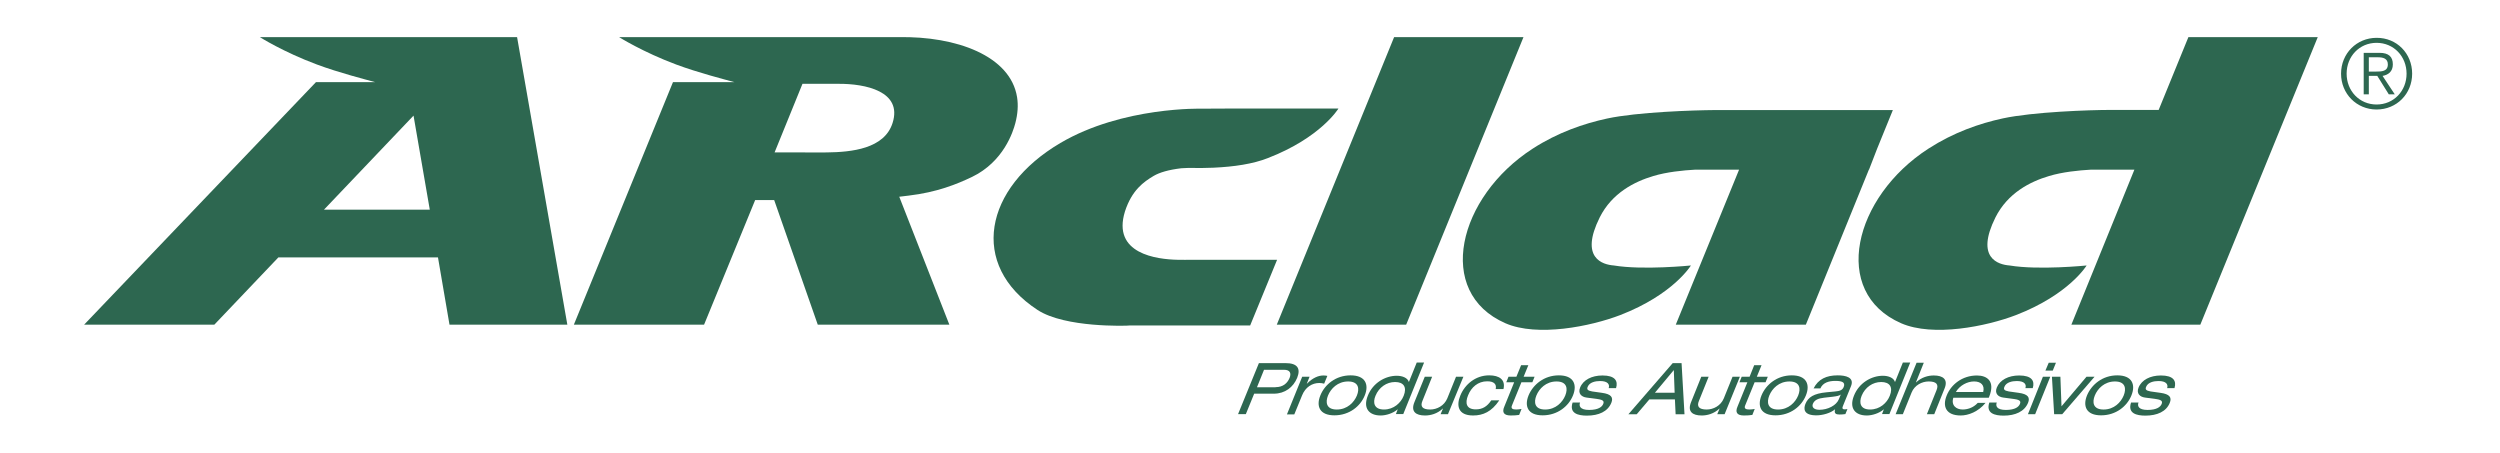 <?xml version="1.0" encoding="utf-8"?>
<!-- Generator: Adobe Illustrator 16.0.0, SVG Export Plug-In . SVG Version: 6.00 Build 0)  -->
<!DOCTYPE svg PUBLIC "-//W3C//DTD SVG 1.1//EN" "http://www.w3.org/Graphics/SVG/1.1/DTD/svg11.dtd">
<svg version="1.1" id="Layer_1" xmlns="http://www.w3.org/2000/svg" xmlns:xlink="http://www.w3.org/1999/xlink" x="0px" y="0px"
	 width="231.929px" height="42px" viewBox="33.696 0 231.929 42" enable-background="new 33.696 0 231.929 42" xml:space="preserve"
	>
<path fill="#2D6750" d="M150.486,33.688h2.485c1.069,0,1.416,0.477,1.069,1.354c-0.361,0.889-1.146,1.48-2.164,1.48h-1.828
	l-0.773,1.895h-0.721L150.486,33.688z M152.031,35.917c0.708,0,1.095-0.373,1.3-0.851c0.181-0.451,0.04-0.761-0.515-0.761h-1.854
	l-0.656,1.624h1.726V35.917z"/>
<path fill="#2D6750" d="M154.503,34.95h0.683l-0.257,0.644h0.014c0.541-0.553,1.081-0.76,1.519-0.76
	c0.167,0,0.258,0.013,0.374,0.038l-0.296,0.722c-0.154-0.038-0.271-0.063-0.451-0.063c-0.669,0-1.288,0.387-1.596,1.146
	l-0.723,1.766h-0.683L154.503,34.95z"/>
<path fill="#2D6750" d="M158.997,34.822c1.379,0,1.714,0.862,1.314,1.854c-0.399,1.005-1.429,1.855-2.82,1.855
	c-1.378,0-1.713-0.851-1.3-1.855C156.59,35.685,157.607,34.822,158.997,34.822z M158.767,35.389c-0.979,0-1.609,0.669-1.868,1.302
	c-0.257,0.631-0.166,1.301,0.812,1.301c0.979,0,1.61-0.67,1.868-1.301C159.835,36.058,159.745,35.389,158.767,35.389z"/>
<path fill="#2D6750" d="M163.364,37.979h-0.014c-0.411,0.36-1.057,0.566-1.57,0.566c-1.069,0-1.662-0.669-1.186-1.842
	c0.464-1.173,1.61-1.843,2.68-1.843c0.527,0,1.003,0.193,1.12,0.567h0.012l0.722-1.792h0.683l-1.932,4.78h-0.683L163.364,37.979z
	 M162.089,37.991c0.914,0,1.57-0.619,1.829-1.275c0.321-0.799,0-1.276-0.799-1.276c-0.786,0-1.494,0.49-1.816,1.276
	C161.033,37.359,161.174,37.991,162.089,37.991z"/>
<path fill="#2D6750" d="M168.025,38.429h-0.683l0.22-0.527h-0.014c-0.516,0.489-1.146,0.644-1.648,0.644
	c-0.85,0-1.34-0.36-0.991-1.224l0.966-2.37h0.682l-0.9,2.242c-0.22,0.514,0,0.798,0.721,0.798c0.618,0,1.301-0.348,1.584-1.03
	l0.812-2.01h0.683L168.025,38.429z"/>
<path fill="#2D6750" d="M172.777,37.153c-0.708,1.044-1.493,1.392-2.421,1.392c-1.417,0-1.559-0.94-1.186-1.842
	c0.413-1.031,1.404-1.881,2.68-1.881c0.953,0,1.532,0.411,1.326,1.274h-0.721c0.103-0.45-0.154-0.722-0.787-0.722
	c-0.861,0-1.479,0.554-1.776,1.302c-0.309,0.747-0.142,1.302,0.721,1.302c0.605,0,1.044-0.258,1.43-0.838h0.734V37.153z"/>
<path fill="#2D6750" d="M174.812,33.881h0.67l-0.437,1.07h1.016l-0.206,0.514h-1.017l-0.876,2.152
	c-0.115,0.283,0.051,0.374,0.398,0.374c0.155,0,0.323-0.026,0.49-0.052l-0.219,0.554c-0.258,0.039-0.502,0.052-0.785,0.052
	c-0.67,0-0.812-0.321-0.593-0.824l0.914-2.256h-0.734l0.207-0.514h0.733L174.812,33.881z"/>
<path fill="#2D6750" d="M178.314,34.822c1.378,0,1.713,0.862,1.314,1.854c-0.4,1.005-1.43,1.855-2.82,1.855
	c-1.378,0-1.713-0.851-1.302-1.855C175.92,35.685,176.938,34.822,178.314,34.822z M178.096,35.389c-0.979,0-1.609,0.669-1.867,1.302
	c-0.257,0.631-0.168,1.301,0.812,1.301c0.979,0,1.609-0.67,1.867-1.301C179.165,36.058,179.074,35.389,178.096,35.389z"/>
<path fill="#2D6750" d="M180.285,37.334c-0.129,0.31-0.026,0.696,0.837,0.696c0.875,0,1.198-0.297,1.301-0.542
	s0.038-0.387-0.49-0.464l-1.055-0.142c-0.477-0.063-0.812-0.387-0.593-0.928c0.283-0.709,1.082-1.121,2.073-1.121
	c1.158,0,1.469,0.49,1.262,1.173h-0.683c0.115-0.348-0.09-0.657-0.798-0.657c-0.438,0-0.979,0.115-1.146,0.528
	c-0.103,0.232-0.038,0.361,0.412,0.438l0.915,0.129c0.849,0.115,1.068,0.424,0.861,0.927c-0.334,0.812-1.17,1.187-2.266,1.187
	c-0.812,0-1.661-0.206-1.326-1.212h0.695V37.334z"/>
<path fill="#2D6750" d="M189.08,37.051h-2.369l-1.173,1.378h-0.771l4.108-4.741h0.823l0.271,4.741h-0.823L189.08,37.051z
	 M188.978,34.332l-1.751,2.1h1.828L188.978,34.332z"/>
<path fill="#2D6750" d="M193.69,38.429h-0.683l0.219-0.527h-0.012c-0.516,0.489-1.146,0.644-1.648,0.644
	c-0.851,0-1.34-0.36-0.992-1.224l0.952-2.37h0.684l-0.902,2.242c-0.218,0.514,0,0.798,0.722,0.798c0.618,0,1.301-0.348,1.584-1.03
	l0.812-2.01h0.682L193.69,38.429z"/>
<path fill="#2D6750" d="M196.434,33.881h0.683l-0.438,1.07h1.018l-0.207,0.514h-1.016l-0.877,2.152
	c-0.115,0.283,0.052,0.374,0.399,0.374c0.154,0,0.322-0.026,0.489-0.052l-0.22,0.554c-0.257,0.039-0.502,0.052-0.784,0.052
	c-0.671,0-0.812-0.321-0.593-0.824l0.914-2.256h-0.734l0.206-0.514h0.734L196.434,33.881z"/>
<path fill="#2D6750" d="M199.924,34.822c1.377,0,1.713,0.862,1.312,1.854c-0.398,1.005-1.429,1.855-2.82,1.855
	c-1.378,0-1.712-0.851-1.3-1.855C197.528,35.685,198.546,34.822,199.924,34.822z M199.705,35.389c-0.979,0-1.61,0.669-1.868,1.302
	c-0.258,0.631-0.167,1.301,0.812,1.301c0.978,0,1.609-0.67,1.867-1.301C200.773,36.058,200.683,35.389,199.705,35.389z"/>
<path fill="#2D6750" d="M201.945,36.032c0.438-0.862,1.184-1.21,2.24-1.21c0.722,0,1.559,0.179,1.236,0.991l-0.759,1.868
	c-0.09,0.207-0.025,0.297,0.18,0.297c0.077,0,0.168-0.014,0.244-0.026l-0.192,0.464c-0.168,0.026-0.374,0.039-0.54,0.039
	c-0.336,0-0.529-0.091-0.413-0.49c-0.412,0.361-1.158,0.567-1.738,0.567c-1.185,0-1.198-0.593-1.018-1.057
	c0.258-0.631,0.772-0.966,1.958-1.082l0.811-0.077c0.4-0.039,0.657-0.104,0.785-0.413c0.193-0.477-0.23-0.566-0.785-0.566
	c-0.58,0-1.146,0.154-1.378,0.695H201.945z M204.469,36.601c-0.141,0.115-0.348,0.153-0.747,0.205l-0.798,0.09
	c-0.554,0.064-0.889,0.206-1.044,0.566c-0.128,0.323,0.117,0.555,0.606,0.555c0.772,0,1.57-0.399,1.804-0.979L204.469,36.601z"/>
<path fill="#2D6750" d="M208.461,37.979h-0.012c-0.413,0.36-1.056,0.566-1.571,0.566c-1.069,0-1.662-0.669-1.185-1.842
	c0.464-1.173,1.61-1.843,2.678-1.843c0.528,0,1.005,0.193,1.12,0.567h0.014l0.721-1.792h0.683l-1.931,4.78h-0.683L208.461,37.979z
	 M207.187,37.991c0.914,0,1.571-0.619,1.828-1.275c0.321-0.799,0-1.276-0.799-1.276c-0.784,0-1.492,0.49-1.813,1.276
	C206.144,37.359,206.272,37.991,207.187,37.991z"/>
<path fill="#2D6750" d="M211.501,33.649h0.67l-0.734,1.829h0.013c0.515-0.49,1.134-0.645,1.648-0.645
	c0.85,0,1.352,0.361,0.991,1.224l-0.952,2.371h-0.683l0.901-2.242c0.205-0.515,0-0.798-0.734-0.798c-0.618,0-1.313,0.348-1.585,1.03
	l-0.811,2.01h-0.67L211.501,33.649z"/>
<path fill="#2D6750" d="M214.913,36.883c-0.231,0.722,0.258,1.108,0.862,1.108c0.387,0,0.967-0.129,1.404-0.619h0.722
	c-0.684,0.838-1.61,1.173-2.306,1.173c-1.378,0-1.713-0.851-1.301-1.854c0.399-1.006,1.43-1.856,2.808-1.856
	c0.939,0,1.712,0.528,1.133,1.972l-0.038,0.09h-3.284V36.883z M217.682,36.367c0.154-0.631-0.205-0.979-0.85-0.979
	c-0.618,0-1.326,0.36-1.688,0.979H217.682z"/>
<path fill="#2D6750" d="M218.943,37.334c-0.129,0.31-0.026,0.696,0.838,0.696c0.875,0,1.197-0.297,1.301-0.542
	c0.102-0.245,0.038-0.387-0.489-0.464l-1.057-0.142c-0.476-0.063-0.812-0.387-0.593-0.928c0.284-0.709,1.083-1.121,2.074-1.121
	c1.158,0,1.468,0.49,1.261,1.173h-0.682c0.116-0.348-0.09-0.657-0.798-0.657c-0.438,0-0.979,0.115-1.146,0.528
	c-0.104,0.232-0.039,0.361,0.411,0.438l0.915,0.129c0.85,0.115,1.069,0.424,0.863,0.927c-0.335,0.812-1.186,1.187-2.267,1.187
	c-0.812,0-1.661-0.206-1.326-1.212h0.694V37.334z"/>
<path fill="#2D6750" d="M223.22,34.95h0.682l-1.403,3.479h-0.67L223.22,34.95z M223.761,33.649h0.67l-0.298,0.734h-0.682
	L223.761,33.649z"/>
<path fill="#2D6750" d="M227.263,34.951h0.747l-3,3.478h-0.748l-0.205-3.478h0.785l0.103,2.744L227.263,34.951z"/>
<path fill="#2D6750" d="M230.121,34.822c1.379,0,1.713,0.862,1.314,1.854c-0.399,1.005-1.43,1.855-2.82,1.855
	c-1.378,0-1.713-0.851-1.301-1.855C227.728,35.685,228.743,34.822,230.121,34.822z M229.903,35.389c-0.979,0-1.61,0.669-1.867,1.302
	c-0.258,0.631-0.168,1.301,0.812,1.301c0.979,0,1.609-0.67,1.866-1.301C230.972,36.058,230.882,35.389,229.903,35.389z"/>
<path fill="#2D6750" d="M232.093,37.334c-0.13,0.31-0.026,0.696,0.837,0.696c0.875,0,1.196-0.297,1.3-0.542s0.025-0.387-0.489-0.464
	l-1.056-0.142c-0.477-0.063-0.812-0.387-0.592-0.928c0.283-0.709,1.081-1.121,2.073-1.121c1.158,0,1.467,0.49,1.261,1.173h-0.682
	c0.115-0.348-0.091-0.657-0.799-0.657c-0.438,0-0.979,0.115-1.146,0.528c-0.103,0.232-0.038,0.361,0.413,0.438l0.913,0.129
	c0.851,0.115,1.07,0.424,0.863,0.927c-0.321,0.812-1.171,1.187-2.266,1.187c-0.812,0-1.662-0.206-1.327-1.212h0.696V37.334z"/>
<path fill="#2D6750" d="M257.475,6.835c0,1.868-1.43,3.324-3.298,3.324c-1.854,0-3.297-1.456-3.297-3.324
	c0-1.869,1.443-3.325,3.297-3.325C256.045,3.498,257.475,4.954,257.475,6.835z M251.396,6.835c0,1.597,1.185,2.86,2.78,2.86
	c1.598,0,2.781-1.263,2.781-2.86c0-1.598-1.184-2.861-2.781-2.861C252.581,3.974,251.396,5.237,251.396,6.835z M253.456,8.754
	h-0.476V4.902h1.468c0.862,0,1.235,0.374,1.235,1.069c0,0.683-0.437,0.979-0.953,1.07l1.134,1.713h-0.554l-1.069-1.713h-0.785V8.754
	z M254.074,6.642c0.58,0,1.146-0.013,1.146-0.67c0-0.541-0.438-0.657-0.901-0.657h-0.863v1.328H254.074z"/>
<path fill="#2D6750" d="M175.031,3.446l-10.882,26.673h-12.002l10.882-26.673H175.031z"/>
<path fill="#2D6750" d="M207.831,13.818l1.468-3.607h-0.026h-6.863h0.013c0,0-9.517,0-9.581,0h-0.039h-0.038
	c-1.906,0.013-7.173,0.18-9.98,0.786c-2.15,0.464-4.572,1.289-6.902,2.796c-6.929,4.471-9.104,13.323-2.523,16.197
	c2.961,1.289,7.893,0.297,10.649-0.761c4.932-1.906,6.555-4.6,6.555-4.6s-4.443,0.451-7.147,0c-1.044-0.077-3.193-0.683-1.313-4.458
	c1.134-2.268,3.232-3.324,4.972-3.84c1.236-0.374,2.743-0.528,3.914-0.593h4.044l-5.873,14.381h12.067l5.847-14.381h0.013
	L207.831,13.818z"/>
<path fill="#2D6750" d="M140.725,16.318c0.554-0.322,1.378-0.567,2.562-0.709c0.155-0.013,0.516-0.026,0.541-0.026
	c0.167-0.012,0.347,0,0.812,0c0.206,0,0.334,0,0.656,0c0.271,0,0.541-0.012,0.966-0.025c1.944-0.09,3.67-0.348,5.047-0.889
	c4.933-1.907,6.556-4.6,6.556-4.6h-9.942l-2.704,0.013c0,0-7.366-0.219-13.148,3.183c-7.096,4.175-8.499,11.313-2.125,15.487
	c2.576,1.688,8.306,1.457,8.306,1.457l0.245-0.014h11.178l2.499-6.094h-8.255c0,0-0.387,0.013-0.952,0
	c-1.945-0.04-6.13-0.542-4.907-4.485C138.703,17.633,139.797,16.872,140.725,16.318z"/>
<path fill="#2D6750" d="M248.717,3.446h-12.001l-2.757,6.752c-2.24,0-4.365,0-4.403,0h-0.039h-0.039
	c-1.905,0-7.173,0.18-9.979,0.786c-2.152,0.464-4.573,1.302-6.904,2.809c-6.928,4.472-9.104,13.324-2.523,16.197
	c2.962,1.289,7.894,0.297,10.65-0.76c4.932-1.907,6.554-4.601,6.554-4.601s-4.442,0.452-7.146,0
	c-1.044-0.077-3.194-0.683-1.314-4.458c1.135-2.268,3.233-3.325,4.971-3.84c1.237-0.374,2.743-0.528,3.903-0.593h4.018
	l-5.847,14.381h11.963L248.717,3.446z"/>
<path fill="#2D6750" d="M75.396,30.119h10.933L81.667,3.446H57.805c0,0,2.176,1.379,5.292,2.539c2.035,0.76,4.559,1.404,5.409,1.636
	h-5.499L41.502,30.119h12.079l5.937-6.237h14.81L75.396,30.119z M63.754,19.449l8.306-8.723l1.507,8.723H63.754z"/>
<path fill="#2D6750" d="M128.053,9.025c-0.605-3.853-5.654-5.682-10.997-5.579h-0.309H91.132c0,0,2.189,1.379,5.293,2.539
	c2.035,0.76,4.559,1.404,5.409,1.636h-5.705l-9.195,22.499h12.08l4.739-11.559h1.765l4.043,11.559h12.208l-4.648-11.868
	c0.282-0.026,0.566-0.065,0.863-0.104c2.64-0.309,4.494-1.069,5.872-1.727c2.949-1.417,3.824-4.201,4.031-4.987
	C128.118,10.559,128.169,9.76,128.053,9.025z M116.501,11.409c-0.759,2.397-3.798,2.706-6.117,2.732c-0.824,0.013-2.047,0-2.047,0
	h-2.782l2.588-6.365h2.834h0.515C113.952,7.762,117.442,8.458,116.501,11.409z"/>
</svg>
